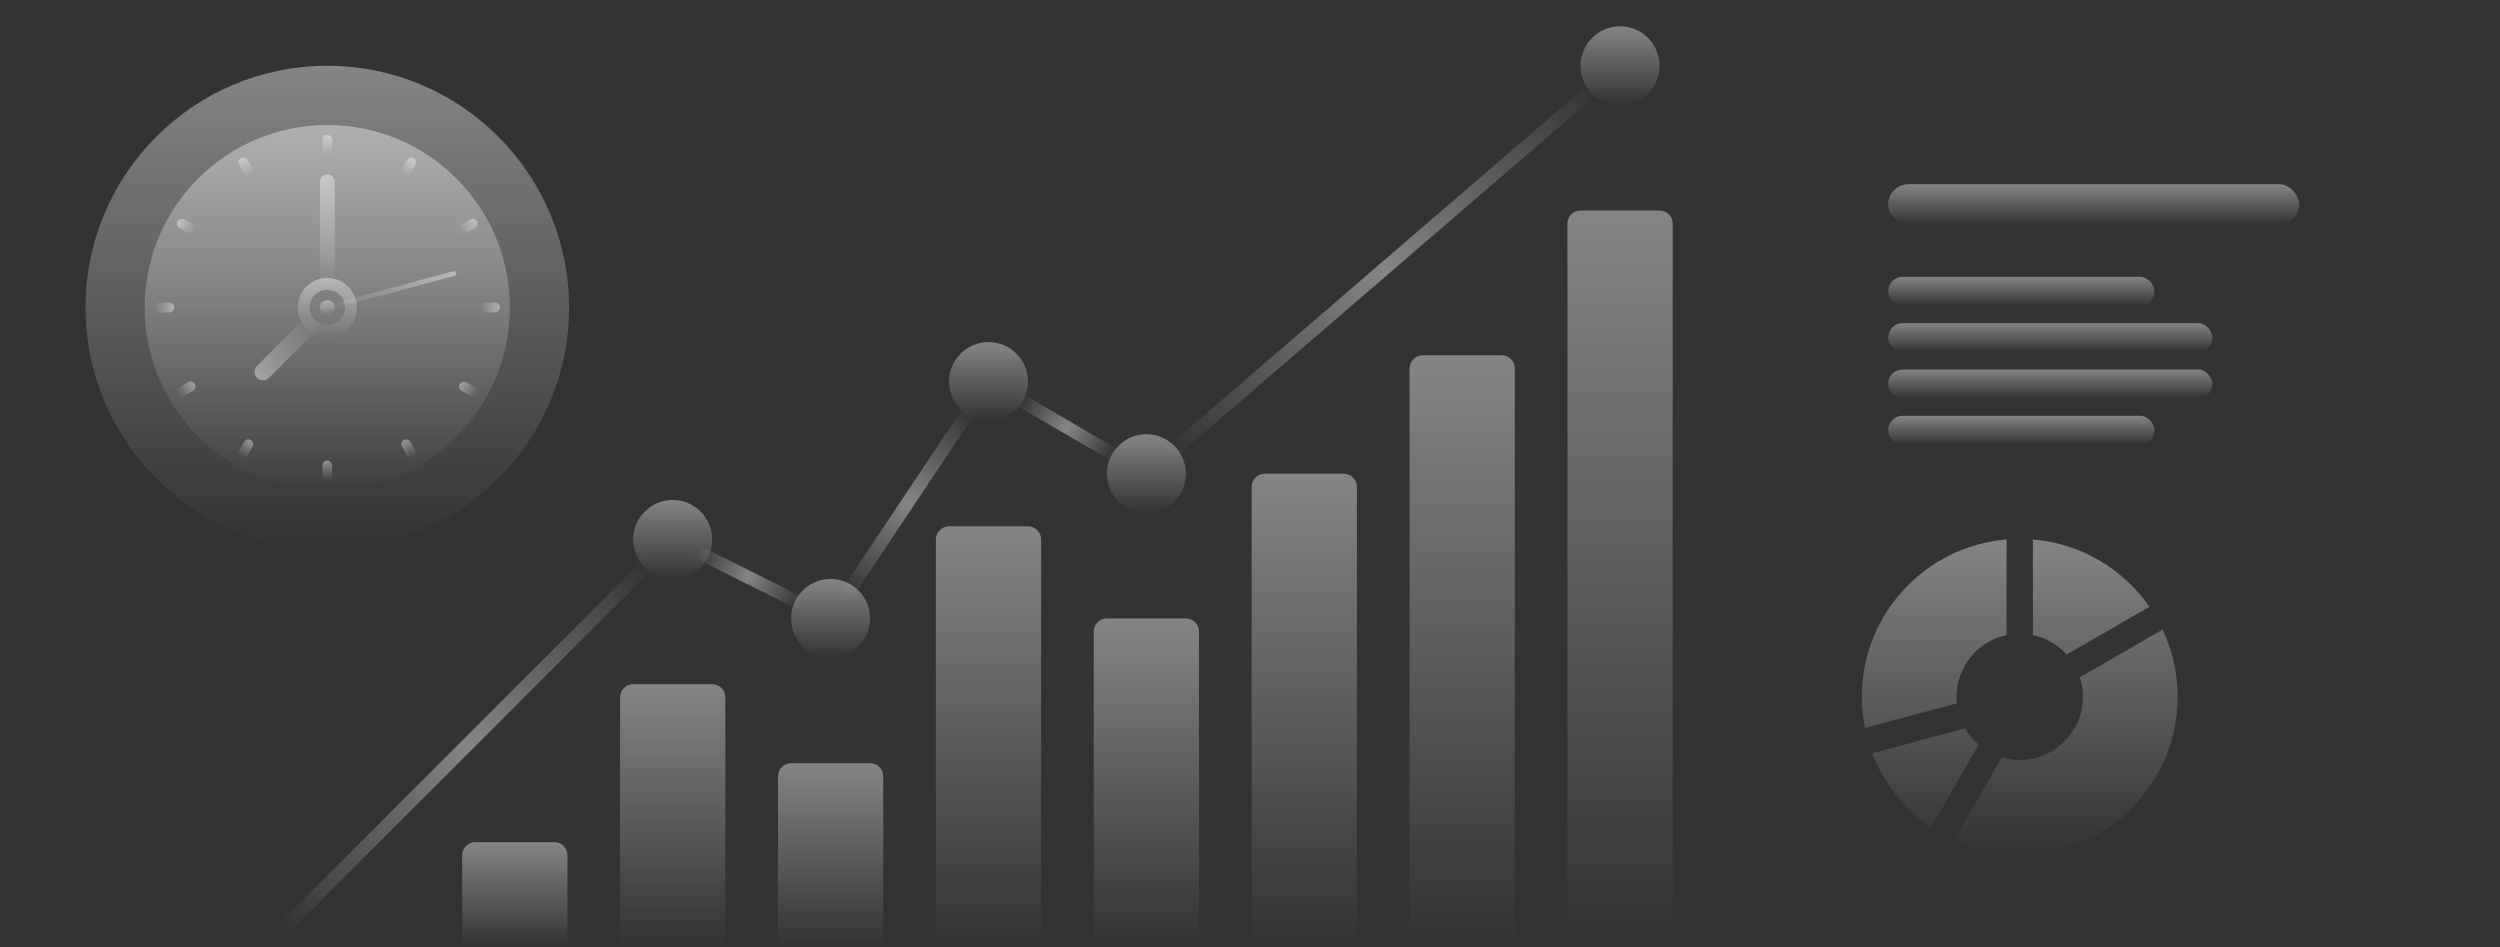 <svg viewBox="0 0 380 144" fill="none" xmlns="http://www.w3.org/2000/svg">
    <rect x="0" y="0" width="380" height="144" fill="#333333" stroke="none"/>
    <g clip-path="url(#clip0_2711_5227)">
        <path
            d="M70.25 130C70.25 128.895 71.145 128 72.25 128H84.25C85.355 128 86.25 128.895 86.25 130V144H70.25V130Z"
            fill="url(#paint0_linear_2711_5227)" />
        <path
            d="M94.25 106C94.25 104.895 95.145 104 96.25 104H108.25C109.355 104 110.25 104.895 110.25 106V144H94.25V106Z"
            fill="url(#paint1_linear_2711_5227)" />
        <path
            d="M118.25 118C118.25 116.895 119.145 116 120.25 116H132.25C133.355 116 134.25 116.895 134.25 118V144H118.25V118Z"
            fill="url(#paint2_linear_2711_5227)" />
        <path
            d="M142.25 82C142.25 80.895 143.145 80 144.25 80H156.25C157.355 80 158.25 80.895 158.25 82V144H142.25V82Z"
            fill="url(#paint3_linear_2711_5227)" />
        <path
            d="M166.25 96C166.25 94.895 167.145 94 168.25 94H180.25C181.355 94 182.25 94.895 182.25 96V144H166.25V96Z"
            fill="url(#paint4_linear_2711_5227)" />
        <path
            d="M190.25 74C190.25 72.895 191.145 72 192.25 72H204.25C205.355 72 206.25 72.895 206.25 74V144H190.25V74Z"
            fill="url(#paint5_linear_2711_5227)" />
        <path
            d="M214.25 56C214.25 54.895 215.145 54 216.25 54H228.25C229.355 54 230.25 54.895 230.25 56V144H214.25V56Z"
            fill="url(#paint6_linear_2711_5227)" />
        <path
            d="M238.25 33.992C238.25 32.887 239.145 32 240.25 32H252.25C253.355 32 254.25 32.892 254.25 33.997C254.25 38.601 254.25 50.24 254.25 59C254.25 70.163 254.25 88 254.25 88V144H238.25V88C238.25 88 238.25 70.935 238.25 60C238.25 51.331 238.25 38.809 238.25 33.992Z"
            fill="url(#paint7_linear_2711_5227)" />
        <circle cx="102.25" cy="82" r="6" fill="url(#paint8_linear_2711_5227)" />
        <circle cx="126.25" cy="94" r="6" fill="url(#paint9_linear_2711_5227)" />
        <circle cx="150.25" cy="58" r="6" fill="url(#paint10_linear_2711_5227)" />
        <circle cx="174.25" cy="72" r="6" fill="url(#paint11_linear_2711_5227)" />
        <circle cx="246.25" cy="10" r="6" fill="url(#paint12_linear_2711_5227)" />
        <path d="M36 148.25L102.25 82L126.25 94L150.25 58L174.25 72L246.25 10" stroke="url(#paint13_linear_2711_5227)"
            stroke-width="2" />
        <path d="M36 148.25L102.25 82L126.25 94L150.25 58L174.25 72L246.25 10" stroke="url(#paint14_linear_2711_5227)"
            stroke-width="2" />
        <path d="M36 148.25L102.25 82L126.25 94L150.25 58L174.25 72L246.25 10" stroke="url(#paint15_linear_2711_5227)"
            stroke-width="2" />
        <path d="M36 148.25L102.25 82L126.25 94L150.25 58L174.25 72L246.25 10" stroke="url(#paint16_linear_2711_5227)"
            stroke-width="2" />
        <path d="M36 148.25L102.25 82L126.25 94L150.25 58L174.25 72L246.25 10" stroke="url(#paint17_linear_2711_5227)"
            stroke-width="2" />
        <circle cx="49.75" cy="46.75" r="36.75" fill="url(#paint18_linear_2711_5227)" />
        <circle cx="49.75" cy="46.75" r="27.75" fill="url(#paint19_linear_2711_5227)" />
        <rect x="49" y="20.5" width="1.5" height="3" rx="0.75" fill="url(#paint20_linear_2711_5227)" />
        <rect x="49" y="70" width="1.5" height="3" rx="0.75" fill="url(#paint21_linear_2711_5227)" />
        <rect x="76" y="46" width="1.5" height="3" rx="0.75" transform="rotate(90 76 46)"
            fill="url(#paint22_linear_2711_5227)" />
        <rect x="26.5" y="46" width="1.5" height="3" rx="0.75" transform="rotate(90 26.5 46)"
            fill="url(#paint23_linear_2711_5227)" />
        <rect x="72.108" y="32.976" width="1.5" height="3" rx="0.75" transform="rotate(60 72.108 32.976)"
            fill="url(#paint24_linear_2711_5227)" />
        <rect x="29.24" y="57.726" width="1.5" height="3" rx="0.75" transform="rotate(60 29.24 57.726)"
            fill="url(#paint25_linear_2711_5227)" />
        <rect x="62.226" y="23.642" width="1.5" height="3" rx="0.75" transform="rotate(30 62.226 23.642)"
            fill="url(#paint26_linear_2711_5227)" />
        <rect x="37.476" y="66.51" width="1.5" height="3" rx="0.75" transform="rotate(30 37.476 66.51)"
            fill="url(#paint27_linear_2711_5227)" />
        <rect x="35.976" y="24.392" width="1.5" height="3" rx="0.75" transform="rotate(-30 35.976 24.392)"
            fill="url(#paint28_linear_2711_5227)" />
        <rect x="60.726" y="67.26" width="1.5" height="3" rx="0.75" transform="rotate(-30 60.726 67.26)"
            fill="url(#paint29_linear_2711_5227)" />
        <rect x="26.643" y="34.275" width="1.5" height="3" rx="0.75" transform="rotate(-60 26.643 34.275)"
            fill="url(#paint30_linear_2711_5227)" />
        <rect x="69.51" y="59.025" width="1.5" height="3" rx="0.75" transform="rotate(-60 69.51 59.025)"
            fill="url(#paint31_linear_2711_5227)" />
        <path
            d="M54.249 46.75C54.249 49.235 52.234 51.25 49.749 51.25C47.264 51.25 45.249 49.235 45.249 46.75C45.249 44.265 47.264 42.25 49.749 42.25C52.234 42.25 54.249 44.265 54.249 46.75ZM47.049 46.75C47.049 48.241 48.258 49.45 49.749 49.45C51.24 49.45 52.449 48.241 52.449 46.75C52.449 45.259 51.24 44.05 49.749 44.05C48.258 44.05 47.049 45.259 47.049 46.75Z"
            fill="url(#paint32_linear_2711_5227)" />
        <path
            d="M48.625 27.625C48.625 27.004 49.129 26.5 49.75 26.5V26.5C50.371 26.5 50.875 27.004 50.875 27.625V43.75H48.625V27.625Z"
            fill="url(#paint33_linear_2711_5227)" />
        <path
            d="M68.915 41.22C69.11 41.167 69.311 41.283 69.363 41.479V41.479C69.416 41.674 69.3 41.875 69.104 41.928L49.565 47.163L49.375 46.456L68.915 41.22Z"
            fill="url(#paint34_linear_2711_5227)" />
        <path
            d="M40.891 57.428C40.387 57.932 39.57 57.932 39.066 57.428V57.428C38.562 56.925 38.562 56.108 39.066 55.604L46.634 48.036L48.459 49.86L40.891 57.428Z"
            fill="url(#paint35_linear_2711_5227)" />
        <circle cx="49.75" cy="46.75" r="1.125" fill="url(#paint36_linear_2711_5227)" />
        <path
            d="M309 96.526C311.017 96.954 312.8 98.015 314.132 99.491L326.714 92.227C322.737 86.51 316.336 82.605 309 82V96.526Z"
            fill="url(#paint37_linear_2711_5227)" />
        <path
            d="M305 82C292.681 83.016 283 93.337 283 105.918C283 107.539 283.161 109.122 283.467 110.653L297.45 106.906C297.417 106.581 297.4 106.252 297.4 105.918C297.4 101.302 300.658 97.447 305 96.526L305 82Z"
            fill="url(#paint38_linear_2711_5227)" />
        <path
            d="M298.684 110.717L284.579 114.496C286.344 119.108 289.492 123.037 293.515 125.774L300.765 113.217C299.937 112.51 299.232 111.665 298.684 110.717Z"
            fill="url(#paint39_linear_2711_5227)" />
        <path
            d="M304.281 115.127L296.998 127.741C300.043 129.139 303.43 129.918 307 129.918C320.255 129.918 331 119.173 331 105.918C331 102.259 330.181 98.792 328.717 95.689L316.134 102.954C316.436 103.887 316.6 104.884 316.6 105.918C316.6 111.22 312.302 115.518 307 115.518C306.056 115.518 305.143 115.381 304.281 115.127Z"
            fill="url(#paint40_linear_2711_5227)" />
    </g>
    <rect x="287" y="42.081" width="40.48" height="4.4" rx="2.2" fill="url(#paint41_linear_2711_5227)" />
    <rect x="287" y="28" width="62.48" height="6.16" rx="3.08" fill="url(#paint42_linear_2711_5227)" />
    <rect x="287.001" y="49.12" width="49.28" height="4.4" rx="2.2" fill="url(#paint43_linear_2711_5227)" />
    <rect x="287" y="56.161" width="49.28" height="4.4" rx="2.2" fill="url(#paint44_linear_2711_5227)" />
    <rect x="287.001" y="63.2" width="40.48" height="4.4" rx="2.2" fill="url(#paint45_linear_2711_5227)" />
    <defs>
        <linearGradient id="paint0_linear_2711_5227" x1="78.25" y1="128" x2="78.25" y2="144"
            gradientUnits="userSpaceOnUse">
            <stop stop-color="white" stop-opacity="0.4" />
            <stop offset="1" stop-color="white" stop-opacity="0" />
        </linearGradient>
        <linearGradient id="paint1_linear_2711_5227" x1="102.25" y1="104" x2="102.25" y2="144"
            gradientUnits="userSpaceOnUse">
            <stop stop-color="white" stop-opacity="0.4" />
            <stop offset="1" stop-color="white" stop-opacity="0" />
        </linearGradient>
        <linearGradient id="paint2_linear_2711_5227" x1="126.25" y1="116" x2="126.25" y2="144"
            gradientUnits="userSpaceOnUse">
            <stop stop-color="white" stop-opacity="0.4" />
            <stop offset="1" stop-color="white" stop-opacity="0" />
        </linearGradient>
        <linearGradient id="paint3_linear_2711_5227" x1="150.25" y1="80" x2="150.25" y2="144"
            gradientUnits="userSpaceOnUse">
            <stop stop-color="white" stop-opacity="0.4" />
            <stop offset="1" stop-color="white" stop-opacity="0" />
        </linearGradient>
        <linearGradient id="paint4_linear_2711_5227" x1="174.25" y1="94" x2="174.25" y2="144"
            gradientUnits="userSpaceOnUse">
            <stop stop-color="white" stop-opacity="0.4" />
            <stop offset="1" stop-color="white" stop-opacity="0" />
        </linearGradient>
        <linearGradient id="paint5_linear_2711_5227" x1="198.25" y1="72" x2="198.25" y2="144"
            gradientUnits="userSpaceOnUse">
            <stop stop-color="white" stop-opacity="0.4" />
            <stop offset="1" stop-color="white" stop-opacity="0" />
        </linearGradient>
        <linearGradient id="paint6_linear_2711_5227" x1="222.25" y1="54" x2="222.25" y2="144"
            gradientUnits="userSpaceOnUse">
            <stop stop-color="white" stop-opacity="0.4" />
            <stop offset="1" stop-color="white" stop-opacity="0" />
        </linearGradient>
        <linearGradient id="paint7_linear_2711_5227" x1="246.625" y1="32" x2="246.625" y2="144"
            gradientUnits="userSpaceOnUse">
            <stop stop-color="white" stop-opacity="0.4" />
            <stop offset="1" stop-color="white" stop-opacity="0" />
        </linearGradient>
        <linearGradient id="paint8_linear_2711_5227" x1="102.25" y1="76" x2="102.25" y2="88"
            gradientUnits="userSpaceOnUse">
            <stop stop-color="white" stop-opacity="0.4" />
            <stop offset="1" stop-color="white" stop-opacity="0" />
        </linearGradient>
        <linearGradient id="paint9_linear_2711_5227" x1="126.25" y1="88" x2="126.25" y2="100"
            gradientUnits="userSpaceOnUse">
            <stop stop-color="white" stop-opacity="0.4" />
            <stop offset="1" stop-color="white" stop-opacity="0" />
        </linearGradient>
        <linearGradient id="paint10_linear_2711_5227" x1="150.25" y1="52" x2="150.25" y2="64"
            gradientUnits="userSpaceOnUse">
            <stop stop-color="white" stop-opacity="0.4" />
            <stop offset="1" stop-color="white" stop-opacity="0" />
        </linearGradient>
        <linearGradient id="paint11_linear_2711_5227" x1="174.25" y1="66" x2="174.25" y2="78"
            gradientUnits="userSpaceOnUse">
            <stop stop-color="white" stop-opacity="0.4" />
            <stop offset="1" stop-color="white" stop-opacity="0" />
        </linearGradient>
        <linearGradient id="paint12_linear_2711_5227" x1="246.25" y1="4" x2="246.25" y2="16"
            gradientUnits="userSpaceOnUse">
            <stop stop-color="white" stop-opacity="0.4" />
            <stop offset="1" stop-color="white" stop-opacity="0" />
        </linearGradient>
        <linearGradient id="paint13_linear_2711_5227" x1="42.75" y1="141.5" x2="98.75" y2="85.25"
            gradientUnits="userSpaceOnUse">
            <stop stop-color="white" stop-opacity="0" />
            <stop offset="0.505" stop-color="white" stop-opacity="0.4" />
            <stop offset="1" stop-color="white" stop-opacity="0" />
        </linearGradient>
        <linearGradient id="paint14_linear_2711_5227" x1="105.75" y1="84" x2="121.5" y2="91.75"
            gradientUnits="userSpaceOnUse">
            <stop stop-color="white" stop-opacity="0" />
            <stop offset="0.501" stop-color="white" stop-opacity="0.4" />
            <stop offset="1" stop-color="white" stop-opacity="0" />
        </linearGradient>
        <linearGradient id="paint15_linear_2711_5227" x1="128.75" y1="90.5" x2="147.5" y2="62.25"
            gradientUnits="userSpaceOnUse">
            <stop stop-color="white" stop-opacity="0" />
            <stop offset="0.501" stop-color="white" stop-opacity="0.4" />
            <stop offset="1" stop-color="white" stop-opacity="0" />
        </linearGradient>
        <linearGradient id="paint16_linear_2711_5227" x1="155" y1="60.75" x2="169.25" y2="69.25"
            gradientUnits="userSpaceOnUse">
            <stop stop-color="white" stop-opacity="0" />
            <stop offset="0.501" stop-color="white" stop-opacity="0.4" />
            <stop offset="1" stop-color="white" stop-opacity="0" />
        </linearGradient>
        <linearGradient id="paint17_linear_2711_5227" x1="177.75" y1="69" x2="242.75" y2="13.25"
            gradientUnits="userSpaceOnUse">
            <stop stop-color="white" stop-opacity="0" />
            <stop offset="0.501" stop-color="white" stop-opacity="0.4" />
            <stop offset="1" stop-color="white" stop-opacity="0" />
        </linearGradient>
        <linearGradient id="paint18_linear_2711_5227" x1="49.75" y1="10" x2="49.75" y2="83.5"
            gradientUnits="userSpaceOnUse">
            <stop stop-color="white" stop-opacity="0.4" />
            <stop offset="1" stop-color="white" stop-opacity="0" />
        </linearGradient>
        <linearGradient id="paint19_linear_2711_5227" x1="49.75" y1="19" x2="49.75" y2="74.5"
            gradientUnits="userSpaceOnUse">
            <stop stop-color="white" stop-opacity="0.4" />
            <stop offset="1" stop-color="white" stop-opacity="0" />
        </linearGradient>
        <linearGradient id="paint20_linear_2711_5227" x1="49.75" y1="20.5" x2="49.75" y2="23.5"
            gradientUnits="userSpaceOnUse">
            <stop stop-color="white" stop-opacity="0.4" />
            <stop offset="1" stop-color="white" stop-opacity="0" />
        </linearGradient>
        <linearGradient id="paint21_linear_2711_5227" x1="49.75" y1="70" x2="49.75" y2="73"
            gradientUnits="userSpaceOnUse">
            <stop stop-color="white" stop-opacity="0.4" />
            <stop offset="1" stop-color="white" stop-opacity="0" />
        </linearGradient>
        <linearGradient id="paint22_linear_2711_5227" x1="76.75" y1="46" x2="76.75" y2="49"
            gradientUnits="userSpaceOnUse">
            <stop stop-color="white" stop-opacity="0.4" />
            <stop offset="1" stop-color="white" stop-opacity="0" />
        </linearGradient>
        <linearGradient id="paint23_linear_2711_5227" x1="27.25" y1="46" x2="27.25" y2="49"
            gradientUnits="userSpaceOnUse">
            <stop stop-color="white" stop-opacity="0.4" />
            <stop offset="1" stop-color="white" stop-opacity="0" />
        </linearGradient>
        <linearGradient id="paint24_linear_2711_5227" x1="72.858" y1="32.976" x2="72.858" y2="35.976"
            gradientUnits="userSpaceOnUse">
            <stop stop-color="white" stop-opacity="0.4" />
            <stop offset="1" stop-color="white" stop-opacity="0" />
        </linearGradient>
        <linearGradient id="paint25_linear_2711_5227" x1="29.99" y1="57.726" x2="29.99" y2="60.726"
            gradientUnits="userSpaceOnUse">
            <stop stop-color="white" stop-opacity="0.4" />
            <stop offset="1" stop-color="white" stop-opacity="0" />
        </linearGradient>
        <linearGradient id="paint26_linear_2711_5227" x1="62.976" y1="23.642" x2="62.976" y2="26.642"
            gradientUnits="userSpaceOnUse">
            <stop stop-color="white" stop-opacity="0.4" />
            <stop offset="1" stop-color="white" stop-opacity="0" />
        </linearGradient>
        <linearGradient id="paint27_linear_2711_5227" x1="38.226" y1="66.51" x2="38.226" y2="69.51"
            gradientUnits="userSpaceOnUse">
            <stop stop-color="white" stop-opacity="0.4" />
            <stop offset="1" stop-color="white" stop-opacity="0" />
        </linearGradient>
        <linearGradient id="paint28_linear_2711_5227" x1="36.726" y1="24.392" x2="36.726" y2="27.392"
            gradientUnits="userSpaceOnUse">
            <stop stop-color="white" stop-opacity="0.4" />
            <stop offset="1" stop-color="white" stop-opacity="0" />
        </linearGradient>
        <linearGradient id="paint29_linear_2711_5227" x1="61.476" y1="67.26" x2="61.476" y2="70.26"
            gradientUnits="userSpaceOnUse">
            <stop stop-color="white" stop-opacity="0.4" />
            <stop offset="1" stop-color="white" stop-opacity="0" />
        </linearGradient>
        <linearGradient id="paint30_linear_2711_5227" x1="27.393" y1="34.275" x2="27.393" y2="37.275"
            gradientUnits="userSpaceOnUse">
            <stop stop-color="white" stop-opacity="0.4" />
            <stop offset="1" stop-color="white" stop-opacity="0" />
        </linearGradient>
        <linearGradient id="paint31_linear_2711_5227" x1="70.26" y1="59.025" x2="70.26" y2="62.025"
            gradientUnits="userSpaceOnUse">
            <stop stop-color="white" stop-opacity="0.4" />
            <stop offset="1" stop-color="white" stop-opacity="0" />
        </linearGradient>
        <linearGradient id="paint32_linear_2711_5227" x1="49.749" y1="42.25" x2="49.749" y2="51.25"
            gradientUnits="userSpaceOnUse">
            <stop stop-color="white" stop-opacity="0.4" />
            <stop offset="1" stop-color="white" stop-opacity="0" />
        </linearGradient>
        <linearGradient id="paint33_linear_2711_5227" x1="49.75" y1="26.5" x2="49.75" y2="43.75"
            gradientUnits="userSpaceOnUse">
            <stop stop-color="white" stop-opacity="0.4" />
            <stop offset="1" stop-color="white" stop-opacity="0" />
        </linearGradient>
        <linearGradient id="paint34_linear_2711_5227" x1="69.363" y1="41.479" x2="49.47" y2="46.809"
            gradientUnits="userSpaceOnUse">
            <stop stop-color="white" stop-opacity="0.4" />
            <stop offset="1" stop-color="white" stop-opacity="0" />
        </linearGradient>
        <linearGradient id="paint35_linear_2711_5227" x1="39.066" y1="57.428" x2="47.547" y2="48.948"
            gradientUnits="userSpaceOnUse">
            <stop stop-color="white" stop-opacity="0.4" />
            <stop offset="1" stop-color="white" stop-opacity="0" />
        </linearGradient>
        <linearGradient id="paint36_linear_2711_5227" x1="49.75" y1="45.625" x2="49.75" y2="47.875"
            gradientUnits="userSpaceOnUse">
            <stop stop-color="white" stop-opacity="0.4" />
            <stop offset="1" stop-color="white" stop-opacity="0" />
        </linearGradient>
        <linearGradient id="paint37_linear_2711_5227" x1="307" y1="82" x2="307" y2="129.918"
            gradientUnits="userSpaceOnUse">
            <stop stop-color="white" stop-opacity="0.4" />
            <stop offset="1" stop-color="white" stop-opacity="0" />
        </linearGradient>
        <linearGradient id="paint38_linear_2711_5227" x1="307" y1="82" x2="307" y2="129.918"
            gradientUnits="userSpaceOnUse">
            <stop stop-color="white" stop-opacity="0.4" />
            <stop offset="1" stop-color="white" stop-opacity="0" />
        </linearGradient>
        <linearGradient id="paint39_linear_2711_5227" x1="307" y1="82" x2="307" y2="129.918"
            gradientUnits="userSpaceOnUse">
            <stop stop-color="white" stop-opacity="0.4" />
            <stop offset="1" stop-color="white" stop-opacity="0" />
        </linearGradient>
        <linearGradient id="paint40_linear_2711_5227" x1="307" y1="82" x2="307" y2="129.918"
            gradientUnits="userSpaceOnUse">
            <stop stop-color="white" stop-opacity="0.4" />
            <stop offset="1" stop-color="white" stop-opacity="0" />
        </linearGradient>
        <linearGradient id="paint41_linear_2711_5227" x1="307.24" y1="42.081" x2="307.24" y2="46.481"
            gradientUnits="userSpaceOnUse">
            <stop stop-color="white" stop-opacity="0.4" />
            <stop offset="1" stop-color="white" stop-opacity="0" />
        </linearGradient>
        <linearGradient id="paint42_linear_2711_5227" x1="318.24" y1="28" x2="318.24" y2="34.16"
            gradientUnits="userSpaceOnUse">
            <stop stop-color="white" stop-opacity="0.4" />
            <stop offset="1" stop-color="white" stop-opacity="0" />
        </linearGradient>
        <linearGradient id="paint43_linear_2711_5227" x1="311.641" y1="49.12" x2="311.641" y2="53.52"
            gradientUnits="userSpaceOnUse">
            <stop stop-color="white" stop-opacity="0.4" />
            <stop offset="1" stop-color="white" stop-opacity="0" />
        </linearGradient>
        <linearGradient id="paint44_linear_2711_5227" x1="311.64" y1="56.161" x2="311.64" y2="60.561"
            gradientUnits="userSpaceOnUse">
            <stop stop-color="white" stop-opacity="0.4" />
            <stop offset="1" stop-color="white" stop-opacity="0" />
        </linearGradient>
        <linearGradient id="paint45_linear_2711_5227" x1="307.241" y1="63.2" x2="307.241" y2="67.6"
            gradientUnits="userSpaceOnUse">
            <stop stop-color="white" stop-opacity="0.4" />
            <stop offset="1" stop-color="white" stop-opacity="0" />
        </linearGradient>
        <clipPath id="clip0_2711_5227">
            <rect width="368" height="144" fill="white" />
        </clipPath>
    </defs>
</svg>